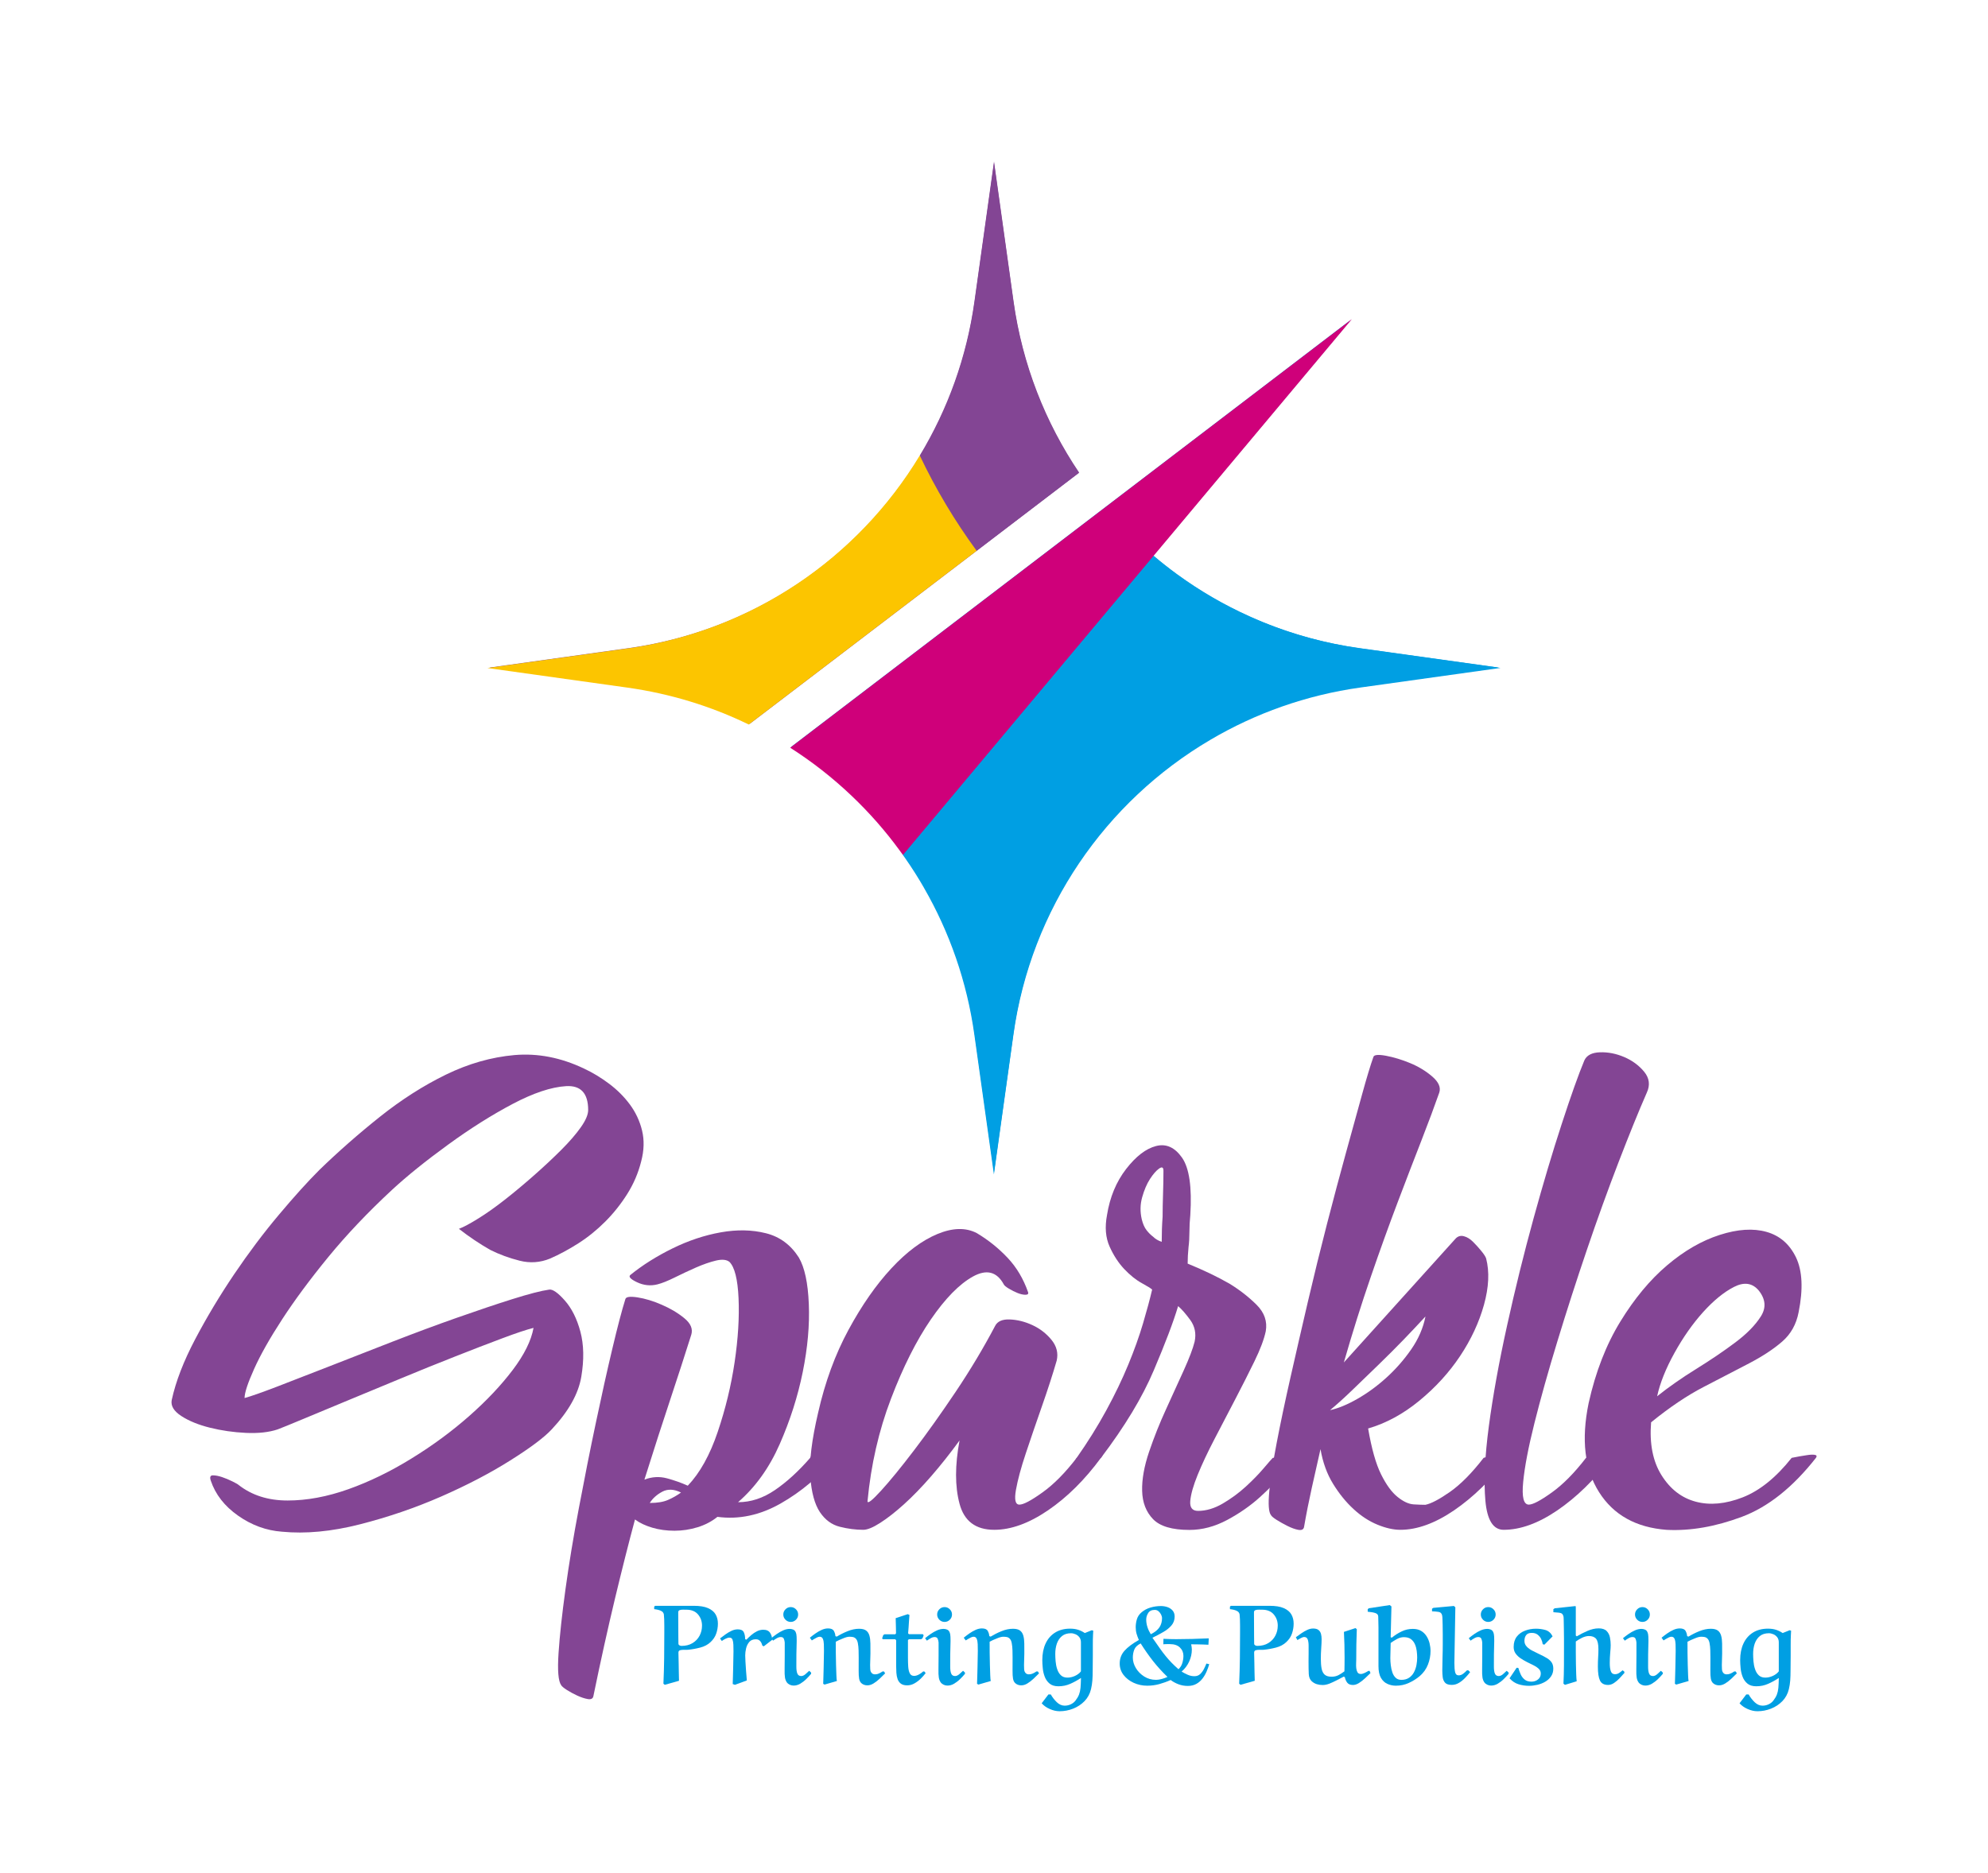 <?xml version="1.0" encoding="UTF-8"?> <!-- Generator: Adobe Illustrator 24.3.0, SVG Export Plug-In . SVG Version: 6.00 Build 0) --> <svg xmlns="http://www.w3.org/2000/svg" xmlns:xlink="http://www.w3.org/1999/xlink" version="1.1" id="Layer_1" x="0px" y="0px" viewBox="0 0 516.73 486.9" style="enable-background:new 0 0 516.73 486.9;" xml:space="preserve"> <style type="text/css"> .st0{fill:#834594;} .st1{fill:#009FE3;} .st2{fill:#894D99;} .st3{fill:#0483C4;} .st4{fill:#FCC500;} .st5{fill:#CF007A;} </style> <g> <path class="st0" d="M119.28,319.49c1.2-0.45,2.89-1.35,5.07-2.71c2.18-1.35,4.51-3.01,6.99-4.96c2.48-1.95,5-4.06,7.56-6.32 c2.55-2.25,4.88-4.43,6.99-6.54c2.1-2.1,3.8-4.06,5.07-5.86c1.28-1.8,1.92-3.31,1.92-4.51c0-4.36-1.92-6.43-5.75-6.2 c-3.83,0.23-8.46,1.77-13.87,4.62c-5.41,2.86-11.02,6.39-16.8,10.6c-5.79,4.21-10.64,8.12-14.55,11.73 c-6.31,5.86-11.84,11.69-16.58,17.48c-4.74,5.79-8.72,11.17-11.95,16.13c-3.23,4.96-5.68,9.29-7.33,12.97 c-1.66,3.69-2.48,6.2-2.48,7.56c1.65-0.45,4.43-1.43,8.35-2.93c3.91-1.5,8.46-3.27,13.65-5.3c5.19-2.03,10.67-4.17,16.46-6.43 c5.79-2.25,11.35-4.32,16.69-6.2c5.34-1.88,10.15-3.5,14.43-4.85c4.29-1.35,7.48-2.18,9.59-2.48c0.9-0.15,2.26,0.79,4.06,2.82 c1.8,2.03,3.16,4.74,4.06,8.12c0.9,3.38,0.98,7.29,0.23,11.73c-0.75,4.44-3.31,8.99-7.67,13.65c-1.96,2.11-5.56,4.81-10.83,8.12 c-5.26,3.31-11.24,6.43-17.93,9.36c-6.69,2.93-13.72,5.34-21.09,7.22c-7.37,1.88-14.14,2.52-20.3,1.92 c-4.06-0.3-7.86-1.69-11.39-4.17c-3.53-2.48-5.9-5.53-7.1-9.13c-0.3-0.9-0.11-1.35,0.56-1.35c0.68,0,1.47,0.15,2.37,0.45 c0.9,0.3,1.8,0.68,2.71,1.13c0.9,0.45,1.43,0.75,1.58,0.9c3.46,2.71,7.7,4.06,12.74,4.06c5.04,0,10.3-0.98,15.79-2.93 c5.49-1.95,10.97-4.62,16.46-8.01c5.49-3.38,10.49-7.07,15-11.05c4.51-3.98,8.27-7.97,11.28-11.95c3.01-3.98,4.81-7.63,5.41-10.94 c-1.8,0.45-4.51,1.35-8.12,2.71c-3.61,1.35-7.71,2.93-12.29,4.74c-4.59,1.8-9.32,3.72-14.21,5.75c-4.89,2.03-9.51,3.95-13.87,5.75 c-4.36,1.8-8.16,3.38-11.39,4.74c-3.24,1.35-5.45,2.26-6.65,2.71c-2.26,0.75-5,1.05-8.23,0.9c-3.23-0.15-6.35-0.6-9.36-1.35 c-3.01-0.75-5.49-1.77-7.44-3.04c-1.96-1.28-2.78-2.67-2.48-4.17c1.05-4.81,3.08-10.07,6.09-15.79 c3.01-5.71,6.39-11.35,10.15-16.92c3.76-5.56,7.63-10.71,11.62-15.45c3.98-4.74,7.48-8.61,10.49-11.62 c4.96-4.81,10.22-9.43,15.79-13.87c5.56-4.43,11.28-8.08,17.14-10.94c5.86-2.85,11.8-4.55,17.82-5.08 c6.01-0.52,12.03,0.64,18.04,3.5c2.26,1.05,4.43,2.37,6.54,3.95c2.1,1.58,3.91,3.38,5.41,5.41c1.5,2.03,2.56,4.29,3.16,6.77 c0.6,2.48,0.53,5.15-0.23,8.01c-0.75,3.01-1.96,5.83-3.61,8.46c-1.66,2.63-3.57,5.04-5.75,7.22c-2.18,2.18-4.51,4.06-6.99,5.64 s-4.93,2.9-7.33,3.95c-2.56,1.05-5.19,1.24-7.89,0.56s-5.26-1.61-7.67-2.82C124.69,323.4,121.98,321.59,119.28,319.49z"></path> <path class="st0" d="M186.48,394.37c-1.5,1.21-3.23,2.11-5.19,2.71c-1.96,0.6-3.95,0.9-5.98,0.9s-3.95-0.26-5.75-0.79 c-1.8-0.53-3.31-1.24-4.51-2.14c-1.66,6.16-3.38,13-5.19,20.52c-1.8,7.52-3.69,16.01-5.64,25.49c-0.15,0.6-0.64,0.83-1.47,0.68 c-0.83-0.15-1.73-0.45-2.71-0.9c-0.98-0.45-1.88-0.94-2.71-1.47c-0.82-0.53-1.31-0.94-1.47-1.24c-0.75-1.05-0.98-3.83-0.68-8.35 c0.3-4.51,0.9-10.04,1.8-16.58c0.9-6.54,2.06-13.61,3.5-21.2c1.43-7.59,2.89-14.96,4.4-22.1c1.5-7.14,2.93-13.57,4.29-19.28 c1.35-5.71,2.48-10,3.38-12.86c0.15-0.6,1.2-0.75,3.16-0.45c1.95,0.3,4.06,0.94,6.31,1.92c2.26,0.98,4.21,2.14,5.86,3.5 c1.65,1.35,2.26,2.78,1.8,4.29c-1.66,5.26-3.46,10.83-5.41,16.69c-1.96,5.86-4.21,12.86-6.77,20.98c1.95-0.75,3.91-0.86,5.86-0.34 c1.95,0.53,3.76,1.17,5.41,1.92c3.16-3.31,5.75-7.97,7.78-13.98c2.03-6.01,3.5-12.07,4.4-18.16c0.9-6.09,1.24-11.62,1.02-16.58 s-1.02-8.12-2.37-9.47c-0.75-0.6-1.92-0.71-3.5-0.34c-1.58,0.38-3.31,0.98-5.19,1.8c-1.88,0.83-3.72,1.69-5.53,2.59 s-3.31,1.5-4.51,1.8c-1.8,0.45-3.57,0.26-5.3-0.56c-1.73-0.82-2.29-1.47-1.69-1.92c3.16-2.55,6.8-4.85,10.94-6.88 c4.13-2.03,8.31-3.42,12.52-4.17c4.21-0.75,8.12-0.68,11.73,0.23c3.61,0.9,6.46,3.01,8.57,6.32c1.5,2.56,2.37,6.58,2.59,12.07 c0.23,5.49-0.3,11.39-1.58,17.71c-1.28,6.31-3.27,12.56-5.98,18.72c-2.71,6.17-6.32,11.2-10.83,15.11c3.31,0,6.5-1.05,9.59-3.16 c3.08-2.1,6.12-4.88,9.13-8.34c0.15-0.45,0.64-0.79,1.47-1.01c0.82-0.23,1.65-0.34,2.48-0.34c0.82,0,1.5,0.11,2.03,0.34 c0.52,0.23,0.64,0.56,0.34,1.01c-3.91,4.81-8.57,8.76-13.98,11.84C197.53,393.95,192.04,395.12,186.48,394.37z M168.89,390.76 c1.95,0,3.53-0.26,4.74-0.79c1.2-0.52,2.33-1.16,3.38-1.92c-1.8-0.9-3.42-0.98-4.85-0.23 C170.73,388.58,169.64,389.56,168.89,390.76z"></path> <path class="st0" d="M279.86,379.03c1.65-0.45,3.01-0.82,4.06-1.13c0.9-0.3,1.65-0.37,2.25-0.23c0.6,0.15,0.6,0.6,0,1.35 c-4.21,5.72-8.79,10.26-13.76,13.65c-4.96,3.38-9.62,5.07-13.98,5.07c-4.81,0-7.82-2.25-9.02-6.77c-1.21-4.51-1.21-10,0-16.46 c-2.41,3.31-4.85,6.39-7.33,9.25c-2.48,2.86-4.85,5.3-7.1,7.33s-4.32,3.65-6.2,4.85c-1.88,1.21-3.35,1.8-4.4,1.8 c-1.96,0-3.99-0.26-6.09-0.79c-2.11-0.53-3.83-1.8-5.19-3.83c-1.35-2.03-2.18-5.08-2.48-9.13c-0.3-4.06,0.37-9.62,2.03-16.69 c1.8-7.97,4.43-15.15,7.89-21.54c3.46-6.39,7.18-11.73,11.16-16.01c3.98-4.29,7.97-7.25,11.95-8.91c3.98-1.65,7.4-1.73,10.26-0.23 c3.01,1.8,5.67,3.95,8.01,6.43c2.33,2.48,4.09,5.45,5.3,8.91c0.15,0.45-0.08,0.68-0.68,0.68c-0.6,0-1.28-0.15-2.03-0.45 c-0.75-0.3-1.51-0.68-2.26-1.13c-0.75-0.45-1.21-0.82-1.35-1.13c-1.8-3.3-4.48-3.98-8.01-2.03c-3.53,1.96-7.18,5.68-10.94,11.16 c-3.76,5.49-7.22,12.37-10.37,20.64c-3.16,8.27-5.19,17.14-6.09,26.61c0,0.75,1.16-0.15,3.5-2.71c2.33-2.55,5.19-6.05,8.57-10.49 c3.38-4.43,6.99-9.51,10.83-15.22c3.83-5.71,7.25-11.43,10.26-17.14c0.6-1.2,1.88-1.77,3.83-1.69c1.95,0.08,3.91,0.56,5.87,1.47 c1.95,0.9,3.61,2.18,4.96,3.83c1.35,1.66,1.8,3.46,1.35,5.41c-1.05,3.61-2.33,7.56-3.83,11.84c-1.5,4.29-2.9,8.35-4.17,12.18 c-1.28,3.83-2.14,7.03-2.59,9.58c-0.45,2.56-0.15,3.83,0.9,3.83c1.05,0,3.04-1.05,5.98-3.16 C273.88,385.95,276.85,382.94,279.86,379.03z"></path> <path class="st0" d="M286.17,379.03c-1.5,0.45-2.78,0.75-3.83,0.9c-0.9,0.15-1.66,0.19-2.26,0.11c-0.6-0.07-0.68-0.41-0.23-1.01 c2.85-4.06,5.41-8.15,7.67-12.29c2.25-4.13,4.17-8.12,5.75-11.95c1.58-3.83,2.85-7.4,3.83-10.71c0.98-3.31,1.77-6.24,2.37-8.8 c-0.3-0.3-1.21-0.86-2.71-1.69c-1.5-0.82-3.01-2.03-4.51-3.61c-1.5-1.58-2.78-3.53-3.83-5.86c-1.05-2.33-1.28-5.07-0.68-8.23 c0.75-4.66,2.4-8.64,4.96-11.95c2.56-3.31,5.15-5.3,7.78-5.98c2.63-0.68,4.88,0.34,6.77,3.04c1.88,2.71,2.59,7.67,2.14,14.89 c-0.15,1.5-0.23,2.97-0.23,4.4c0,1.43-0.08,2.75-0.23,3.95c-0.15,1.5-0.23,2.93-0.23,4.29c4.06,1.66,7.67,3.38,10.83,5.19 c2.71,1.66,5.07,3.5,7.1,5.53c2.03,2.03,2.82,4.32,2.37,6.88c-0.45,2.11-1.43,4.7-2.93,7.78c-1.5,3.08-3.16,6.35-4.96,9.81 c-1.8,3.46-3.61,6.92-5.41,10.38c-1.8,3.46-3.27,6.58-4.4,9.36c-1.13,2.78-1.77,5.04-1.92,6.77c-0.15,1.73,0.53,2.59,2.03,2.59 c2.1,0,4.25-0.64,6.43-1.92c2.18-1.28,4.17-2.74,5.98-4.4c1.8-1.65,3.34-3.23,4.62-4.74c1.28-1.5,2.06-2.4,2.37-2.71 c1.5-0.3,2.78-0.53,3.83-0.68c0.9-0.15,1.65-0.19,2.25-0.11c0.6,0.08,0.68,0.34,0.23,0.79s-1.54,1.69-3.27,3.72 c-1.73,2.03-3.83,4.17-6.31,6.43c-2.48,2.25-5.34,4.25-8.57,5.98c-3.24,1.73-6.51,2.59-9.81,2.59c-4.51,0-7.67-0.94-9.47-2.82 c-1.8-1.88-2.75-4.32-2.82-7.33c-0.08-3.01,0.53-6.39,1.8-10.15c1.28-3.76,2.74-7.44,4.4-11.05c1.65-3.61,3.19-6.99,4.62-10.15 c1.43-3.16,2.37-5.64,2.82-7.44c0.45-2.1,0.07-3.98-1.13-5.64c-1.21-1.65-2.26-2.85-3.16-3.61c-1.21,4.06-3.31,9.62-6.32,16.69 C296.92,363.32,292.33,370.91,286.17,379.03z M296.77,317.01c0.3,1.21,0.71,2.14,1.24,2.82c0.53,0.68,1.09,1.24,1.69,1.69 c0.6,0.6,1.35,1.05,2.26,1.35c0-2.26,0.07-4.43,0.23-6.54c0-1.8,0.04-3.76,0.11-5.86c0.07-2.1,0.11-4.13,0.11-6.09 c0-0.9-0.38-1.09-1.13-0.56c-0.75,0.53-1.54,1.43-2.37,2.71c-0.83,1.28-1.5,2.86-2.03,4.74 C296.35,313.14,296.32,315.05,296.77,317.01z"></path> <path class="st0" d="M385.63,379.03c1.5-0.45,2.78-0.82,3.83-1.13c0.9-0.3,1.65-0.37,2.25-0.23c0.6,0.15,0.68,0.6,0.23,1.35 c-4.36,5.72-9.02,10.26-13.98,13.65c-4.96,3.38-9.62,5.07-13.98,5.07c-1.8,0-3.8-0.45-5.98-1.35c-2.18-0.9-4.25-2.25-6.2-4.06 c-1.96-1.8-3.72-3.98-5.3-6.54c-1.58-2.56-2.67-5.56-3.27-9.02c-0.75,3.31-1.5,6.65-2.26,10.04c-0.75,3.38-1.43,6.8-2.03,10.26 c-0.15,0.6-0.64,0.83-1.47,0.68c-0.83-0.15-1.77-0.49-2.82-1.01c-1.05-0.53-1.99-1.05-2.82-1.58c-0.83-0.53-1.32-0.94-1.47-1.24 c-0.6-0.75-0.75-2.78-0.45-6.09c0.3-3.31,0.94-7.52,1.92-12.63c0.98-5.11,2.18-10.83,3.61-17.14c1.43-6.31,2.93-12.86,4.51-19.62 c1.58-6.77,3.23-13.49,4.96-20.19c1.73-6.69,3.38-12.89,4.96-18.61c1.58-5.71,2.97-10.75,4.17-15.11c1.2-4.36,2.18-7.59,2.93-9.7 c0.15-0.6,1.24-0.71,3.27-0.34c2.03,0.38,4.13,1.02,6.31,1.92c2.18,0.9,4.09,2.07,5.75,3.5c1.65,1.43,2.25,2.82,1.8,4.17 c-1.21,3.46-2.75,7.59-4.62,12.4c-1.88,4.81-3.95,10.19-6.2,16.13c-2.25,5.94-4.59,12.41-6.99,19.4 c-2.41,6.99-4.74,14.4-6.99,22.22l29.09-32.25c0.6-0.6,1.31-0.79,2.14-0.56c0.83,0.22,1.61,0.71,2.37,1.47 c0.75,0.75,1.47,1.54,2.14,2.37c0.68,0.83,1.09,1.47,1.24,1.92c0.9,3.46,0.71,7.48-0.56,12.07c-1.28,4.59-3.35,9.02-6.2,13.31 c-2.86,4.29-6.39,8.16-10.6,11.62c-4.21,3.46-8.65,5.86-13.31,7.22c0.9,5.26,2.03,9.25,3.38,11.95c1.35,2.71,2.78,4.66,4.29,5.86 c1.5,1.21,2.89,1.84,4.17,1.92c1.28,0.08,2.29,0.11,3.04,0.11c1.5-0.3,3.64-1.43,6.43-3.38 C379.73,385.87,382.62,382.94,385.63,379.03z M370.52,342.27c-1.66,1.8-3.54,3.8-5.64,5.98c-2.11,2.18-4.29,4.36-6.54,6.54 c-2.25,2.18-4.48,4.32-6.65,6.43c-2.18,2.11-4.17,3.91-5.98,5.41c2.1-0.45,4.47-1.43,7.1-2.93c2.63-1.5,5.15-3.34,7.56-5.53 c2.4-2.18,4.55-4.62,6.43-7.33C368.68,348.13,369.92,345.28,370.52,342.27z"></path> <path class="st0" d="M412.25,379.03c1.65-0.45,3.01-0.82,4.06-1.13c0.9-0.3,1.65-0.37,2.25-0.23c0.6,0.15,0.68,0.6,0.23,1.35 c-4.36,5.72-9.02,10.26-13.98,13.65c-4.96,3.38-9.62,5.07-13.98,5.07c-2.71,0-4.29-2.52-4.74-7.56c-0.45-5.04-0.15-11.5,0.9-19.4 c1.05-7.89,2.63-16.61,4.74-26.16c2.1-9.55,4.4-18.83,6.88-27.85c2.48-9.02,4.92-17.21,7.33-24.58c2.4-7.37,4.36-12.86,5.86-16.46 c0.6-1.35,1.95-2.07,4.06-2.14c2.1-0.07,4.21,0.34,6.32,1.24c2.1,0.9,3.83,2.18,5.19,3.83c1.35,1.66,1.58,3.46,0.68,5.41 c-2.11,4.81-4.55,10.83-7.33,18.04c-2.78,7.22-5.53,14.81-8.23,22.78c-2.71,7.97-5.27,15.9-7.67,23.79 c-2.41,7.89-4.4,15-5.98,21.31s-2.56,11.43-2.93,15.34c-0.38,3.91,0.11,5.86,1.47,5.86c1.05,0,3.04-1.05,5.98-3.16 C406.27,385.95,409.24,382.94,412.25,379.03z"></path> <path class="st0" d="M465.7,379.03c1.5-0.3,2.78-0.53,3.83-0.68c0.9-0.15,1.61-0.19,2.14-0.11c0.53,0.08,0.64,0.34,0.34,0.79 c-6.02,7.67-12.44,12.78-19.28,15.34c-6.84,2.56-13.35,3.69-19.51,3.38c-7.97-0.6-13.84-3.87-17.59-9.81 c-3.76-5.94-4.66-13.65-2.71-23.12c1.8-8.12,4.55-15.19,8.23-21.2c3.68-6.01,7.74-10.9,12.18-14.66c4.43-3.76,8.98-6.39,13.65-7.89 c4.66-1.5,8.72-1.77,12.18-0.79c3.46,0.98,6.01,3.2,7.67,6.65c1.65,3.46,1.88,8.2,0.68,14.21c-0.6,3.16-2.03,5.72-4.29,7.67 c-2.26,1.96-5.11,3.83-8.57,5.64c-3.46,1.8-7.37,3.83-11.73,6.09c-4.36,2.25-8.95,5.34-13.76,9.25 c-0.45,5.56,0.45,10.15,2.71,13.76c2.26,3.61,5.22,5.9,8.91,6.88c3.68,0.98,7.74,0.6,12.18-1.13 C457.39,387.57,461.64,384.14,465.7,379.03z M457.12,335.5c-1.66-1.95-3.8-2.25-6.43-0.9c-2.63,1.35-5.3,3.54-8.01,6.54 c-2.71,3.01-5.19,6.54-7.44,10.6c-2.25,4.06-3.76,7.82-4.51,11.28c3.01-2.4,6.39-4.77,10.15-7.1c3.76-2.33,7.14-4.62,10.15-6.88 c3.01-2.25,5.22-4.51,6.65-6.77C459.12,340.01,458.93,337.76,457.12,335.5z"></path> <g> <path class="st1" d="M176.49,436.99l-3.7,1.05l-0.35-0.29c0.1-2.22,0.16-4.43,0.19-6.63c0.03-2.21,0.04-4.42,0.04-6.63 c0-0.54,0-1.13,0-1.75s-0.01-1.21-0.03-1.76c-0.02-0.55-0.05-0.98-0.09-1.27c-0.08-0.35-0.26-0.61-0.54-0.79 c-0.28-0.17-0.6-0.3-0.95-0.38c-0.35-0.08-0.69-0.14-1.02-0.17v-0.64l0.23-0.23h10.06c1.55,0,2.79,0.2,3.7,0.6 c0.91,0.4,1.57,0.94,1.97,1.63c0.4,0.69,0.6,1.49,0.6,2.41c0,0.89-0.15,1.76-0.44,2.59c-0.29,0.84-0.79,1.57-1.49,2.22 c-0.7,0.66-1.59,1.13-2.67,1.41c-1.08,0.28-2.14,0.47-3.19,0.57c-0.27,0.02-0.6,0.03-0.99,0.01c-0.39-0.01-0.73,0.03-1.03,0.1 c-0.3,0.08-0.45,0.28-0.45,0.61c0.02,1.05,0.04,1.97,0.06,2.75c0.02,0.79,0.03,1.59,0.04,2.42 C176.46,435.64,176.47,436.36,176.49,436.99z M176.34,427.34c0,0.17,0.08,0.32,0.25,0.42c0.17,0.11,0.34,0.16,0.54,0.16 c1.13,0,2.09-0.24,2.89-0.73c0.8-0.49,1.4-1.13,1.82-1.92c0.42-0.8,0.63-1.67,0.63-2.62c0-1.13-0.35-2.1-1.05-2.92 s-1.71-1.22-3.03-1.22c-0.23,0-0.52,0-0.85-0.01s-0.62,0.03-0.87,0.12s-0.38,0.28-0.38,0.57c0,0.78,0,1.48,0.01,2.1 c0.01,0.62,0.01,1.3,0.01,2.03c0,0.73,0,1.45,0.01,2.16C176.34,426.17,176.34,426.79,176.34,427.34z"></path> <path class="st1" d="M194.12,436.9l-3.09,1.14l-0.58-0.2c0.02-0.58,0.04-1.25,0.06-2c0.02-0.75,0.04-1.5,0.06-2.26 c0.02-0.76,0.03-1.46,0.04-2.11c0.01-0.65,0.02-1.37,0.04-2.17c0-0.58-0.01-1.15-0.03-1.69c-0.02-0.54-0.1-0.99-0.23-1.33 c-0.14-0.34-0.4-0.51-0.79-0.51c-0.27,0-0.6,0.09-0.99,0.28c-0.39,0.19-0.72,0.38-0.99,0.6l-0.47-0.67 c0.45-0.35,0.92-0.7,1.43-1.06c0.51-0.36,1.02-0.67,1.56-0.92c0.53-0.25,1.07-0.38,1.62-0.38c0.8,0,1.32,0.24,1.56,0.73 c0.24,0.49,0.36,1.09,0.36,1.81l0.32,0.15c0.39-0.41,0.82-0.81,1.28-1.21c0.47-0.4,0.96-0.73,1.49-0.99 c0.52-0.26,1.07-0.39,1.63-0.39c0.84,0,1.43,0.27,1.78,0.82c0.35,0.54,0.52,1.15,0.52,1.81l-2.19,1.69l-0.38-0.23 c-0.08-0.41-0.25-0.78-0.52-1.11c-0.27-0.33-0.65-0.5-1.14-0.5c-0.76,0-1.34,0.24-1.73,0.71c-0.4,0.48-0.67,1.04-0.82,1.69 c-0.15,0.65-0.22,1.25-0.22,1.79c0,0.31,0.02,0.85,0.06,1.6s0.09,1.58,0.16,2.48C194,435.34,194.07,436.16,194.12,436.9z"></path> <path class="st1" d="M210.33,434.39l0.5,0.47v0.32c-0.37,0.45-0.8,0.91-1.28,1.38c-0.49,0.48-1.01,0.87-1.56,1.2 c-0.55,0.32-1.12,0.48-1.71,0.48c-0.35,0-0.68-0.07-0.99-0.22c-0.31-0.15-0.56-0.34-0.76-0.6c-0.25-0.35-0.42-0.78-0.5-1.28 c-0.08-0.5-0.11-1.21-0.09-2.11c0.02-0.9,0.03-2.09,0.03-3.57v-3.41c-0.02-0.31-0.09-0.63-0.22-0.95 c-0.13-0.32-0.39-0.48-0.8-0.48c-0.31,0-0.64,0.09-0.98,0.28c-0.34,0.19-0.69,0.4-1.04,0.66l-0.47-0.64 c0.45-0.37,0.94-0.74,1.47-1.11c0.53-0.37,1.08-0.68,1.65-0.93c0.56-0.25,1.13-0.38,1.69-0.38c0.29,0,0.57,0.05,0.85,0.16 s0.48,0.28,0.61,0.51c0.12,0.19,0.2,0.44,0.26,0.73c0.06,0.29,0.09,0.87,0.09,1.72c0,0.58-0.01,1.17-0.04,1.76 c-0.03,0.59-0.04,1.18-0.04,1.76c0,1.19,0,2.2-0.01,3.03c-0.01,0.84,0.07,1.48,0.25,1.92c0.17,0.45,0.51,0.67,1.02,0.67 c0.35,0,0.71-0.16,1.08-0.47C209.71,434.98,210.04,434.68,210.33,434.39z M203.6,419.76c0-0.52,0.19-0.98,0.57-1.36 s0.83-0.57,1.36-0.57c0.52,0,0.98,0.19,1.36,0.57s0.57,0.83,0.57,1.36s-0.19,0.98-0.57,1.36s-0.83,0.57-1.36,0.57 c-0.52,0-0.98-0.19-1.36-0.57S203.6,420.28,203.6,419.76z"></path> <path class="st1" d="M217.24,426.84c0,0.86,0,1.82,0.01,2.89c0.01,1.07,0.03,2.12,0.06,3.15c0.03,1.03,0.06,1.92,0.09,2.68 c0.03,0.76,0.07,1.25,0.13,1.49l-3.21,0.93l-0.35-0.2c0.02-0.56,0.04-1.22,0.06-1.97s0.04-1.5,0.06-2.26 c0.02-0.76,0.03-1.46,0.04-2.11c0.01-0.65,0.02-1.38,0.04-2.2c0-0.62-0.01-1.21-0.03-1.78c-0.02-0.56-0.11-1.02-0.26-1.38 c-0.16-0.36-0.43-0.54-0.82-0.54c-0.19,0-0.43,0.06-0.7,0.19c-0.27,0.13-0.53,0.27-0.77,0.42c-0.24,0.16-0.43,0.27-0.57,0.35 l-0.52-0.7c0.45-0.37,0.93-0.74,1.46-1.11c0.52-0.37,1.06-0.68,1.62-0.93c0.55-0.25,1.1-0.38,1.65-0.38c0.76,0,1.26,0.21,1.5,0.63 s0.38,0.88,0.42,1.38l0.35,0.12c0.85-0.52,1.79-1,2.81-1.41c1.02-0.42,2.02-0.63,2.99-0.63c0.82,0,1.43,0.16,1.84,0.47 c0.41,0.31,0.69,0.75,0.85,1.33c0.16,0.57,0.24,1.25,0.25,2.04c0.01,0.79,0.01,1.66,0.01,2.61c0,0.45-0.01,0.94-0.04,1.49 s-0.04,1.05-0.04,1.52c0,0.84,0.04,1.37,0.13,1.59c0.09,0.22,0.2,0.39,0.34,0.51c0.19,0.19,0.47,0.29,0.82,0.29 c0.37,0,0.71-0.08,1.03-0.23c0.32-0.16,0.63-0.33,0.92-0.53h0.35l0.32,0.5c-0.43,0.43-0.9,0.88-1.41,1.37 c-0.52,0.49-1.04,0.9-1.59,1.24c-0.54,0.34-1.09,0.51-1.63,0.51c-0.62,0-1.15-0.19-1.57-0.58c-0.29-0.27-0.48-0.66-0.57-1.17 c-0.09-0.51-0.13-1.2-0.12-2.08c0.01-0.88,0.01-2.04,0.01-3.45c0-0.56-0.01-1.18-0.03-1.85c-0.02-0.67-0.08-1.29-0.19-1.85 c-0.11-0.56-0.3-0.96-0.57-1.2c-0.21-0.21-0.47-0.34-0.76-0.39s-0.58-0.07-0.87-0.07c-0.43,0-0.99,0.15-1.68,0.45 C218.4,426.25,217.78,426.55,217.24,426.84z"></path> <path class="st1" d="M235.95,419.67l0.44,0.2c-0.06,0.66-0.1,1.24-0.13,1.73c-0.03,0.5-0.06,1.02-0.1,1.56 c-0.04,0.54-0.08,1.04-0.12,1.49l0.2,0.23h3.64l0.2,0.29l-0.29,0.76l-0.35,0.26h-3.21l-0.23,0.23v4.63c0,0.82,0.02,1.58,0.07,2.29 c0.05,0.71,0.18,1.28,0.41,1.72c0.22,0.44,0.6,0.66,1.12,0.66c0.39,0,0.8-0.12,1.24-0.36c0.44-0.24,0.81-0.51,1.12-0.8h0.29 l0.35,0.44c-0.37,0.49-0.8,0.97-1.3,1.46c-0.5,0.49-1.04,0.89-1.63,1.22s-1.22,0.5-1.88,0.5c-0.7,0-1.24-0.15-1.63-0.44 c-0.39-0.29-0.67-0.69-0.85-1.18c-0.17-0.5-0.28-1.04-0.32-1.65c-0.04-0.6-0.06-1.2-0.06-1.81v-6.65l-0.26-0.26h-3.21l-0.17-0.23 l0.29-0.85l0.32-0.2h2.8l0.2-0.26c0-0.51-0.01-1.06-0.03-1.68c-0.02-0.61-0.04-1.36-0.06-2.26L235.95,419.67z"></path> <path class="st1" d="M250.32,434.39l0.5,0.47v0.32c-0.37,0.45-0.8,0.91-1.28,1.38c-0.49,0.48-1.01,0.87-1.56,1.2 c-0.55,0.32-1.12,0.48-1.71,0.48c-0.35,0-0.68-0.07-0.99-0.22c-0.31-0.15-0.56-0.34-0.76-0.6c-0.25-0.35-0.42-0.78-0.5-1.28 c-0.08-0.5-0.11-1.21-0.09-2.11c0.02-0.9,0.03-2.09,0.03-3.57v-3.41c-0.02-0.31-0.09-0.63-0.22-0.95 c-0.13-0.32-0.39-0.48-0.8-0.48c-0.31,0-0.64,0.09-0.98,0.28c-0.34,0.19-0.69,0.4-1.04,0.66l-0.47-0.64 c0.45-0.37,0.94-0.74,1.47-1.11c0.53-0.37,1.08-0.68,1.65-0.93c0.56-0.25,1.13-0.38,1.69-0.38c0.29,0,0.57,0.05,0.85,0.16 s0.48,0.28,0.61,0.51c0.12,0.19,0.2,0.44,0.26,0.73c0.06,0.29,0.09,0.87,0.09,1.72c0,0.58-0.01,1.17-0.04,1.76 c-0.03,0.59-0.04,1.18-0.04,1.76c0,1.19,0,2.2-0.01,3.03c-0.01,0.84,0.07,1.48,0.25,1.92c0.17,0.45,0.51,0.67,1.02,0.67 c0.35,0,0.71-0.16,1.08-0.47C249.7,434.98,250.03,434.68,250.32,434.39z M243.59,419.76c0-0.52,0.19-0.98,0.57-1.36 s0.83-0.57,1.36-0.57c0.52,0,0.98,0.19,1.36,0.57s0.57,0.83,0.57,1.36s-0.19,0.98-0.57,1.36s-0.83,0.57-1.36,0.57 c-0.52,0-0.98-0.19-1.36-0.57S243.59,420.28,243.59,419.76z"></path> <path class="st1" d="M257.23,426.84c0,0.86,0,1.82,0.01,2.89c0.01,1.07,0.03,2.12,0.06,3.15s0.06,1.92,0.09,2.68 s0.07,1.25,0.13,1.49l-3.21,0.93l-0.35-0.2c0.02-0.56,0.04-1.22,0.06-1.97s0.04-1.5,0.06-2.26s0.03-1.46,0.04-2.11 c0.01-0.65,0.03-1.38,0.04-2.2c0-0.62-0.01-1.21-0.03-1.78s-0.11-1.02-0.26-1.38c-0.15-0.36-0.43-0.54-0.81-0.54 c-0.2,0-0.43,0.06-0.7,0.19c-0.27,0.13-0.53,0.27-0.77,0.42c-0.24,0.16-0.43,0.27-0.57,0.35l-0.52-0.7 c0.45-0.37,0.93-0.74,1.46-1.11c0.53-0.37,1.06-0.68,1.62-0.93c0.55-0.25,1.1-0.38,1.65-0.38c0.76,0,1.26,0.21,1.5,0.63 c0.24,0.42,0.38,0.88,0.42,1.38l0.35,0.12c0.86-0.52,1.79-1,2.81-1.41c1.02-0.42,2.02-0.63,2.99-0.63c0.82,0,1.43,0.16,1.84,0.47 c0.41,0.31,0.69,0.75,0.85,1.33c0.16,0.57,0.24,1.25,0.25,2.04s0.01,1.66,0.01,2.61c0,0.45-0.01,0.94-0.04,1.49 s-0.04,1.05-0.04,1.52c0,0.84,0.04,1.37,0.13,1.59c0.09,0.22,0.2,0.39,0.33,0.51c0.2,0.19,0.47,0.29,0.82,0.29 c0.37,0,0.71-0.08,1.04-0.23c0.32-0.16,0.63-0.33,0.92-0.53h0.35l0.32,0.5c-0.43,0.43-0.9,0.88-1.41,1.37 c-0.52,0.49-1.04,0.9-1.59,1.24c-0.54,0.34-1.09,0.51-1.63,0.51c-0.62,0-1.15-0.19-1.57-0.58c-0.29-0.27-0.48-0.66-0.57-1.17 c-0.09-0.51-0.13-1.2-0.12-2.08c0.01-0.88,0.01-2.04,0.01-3.45c0-0.56-0.01-1.18-0.03-1.85c-0.02-0.67-0.08-1.29-0.19-1.85 c-0.11-0.56-0.29-0.96-0.57-1.2c-0.21-0.21-0.46-0.34-0.76-0.39c-0.29-0.05-0.58-0.07-0.87-0.07c-0.43,0-0.99,0.15-1.68,0.45 C258.39,426.25,257.77,426.55,257.23,426.84z"></path> <path class="st1" d="M284.02,434.16c0,1.11-0.03,2.04-0.09,2.78s-0.17,1.49-0.35,2.23c-0.29,1.22-0.86,2.26-1.69,3.12 c-0.84,0.85-1.82,1.51-2.96,1.95c-1.14,0.45-2.31,0.67-3.51,0.67c-0.84,0-1.69-0.19-2.56-0.58c-0.88-0.39-1.57-0.88-2.1-1.49 l1.75-2.3h0.61c0.45,0.78,0.98,1.46,1.59,2.04s1.29,0.88,2.03,0.88c0.56,0,1.1-0.12,1.6-0.36c0.5-0.24,0.9-0.56,1.2-0.95 c0.43-0.56,0.74-1.09,0.93-1.59s0.32-1.07,0.38-1.73c0.06-0.66,0.1-1.52,0.12-2.57c-0.91,0.6-1.85,1.11-2.8,1.53 c-0.95,0.42-1.97,0.63-3.06,0.63c-0.97,0-1.74-0.23-2.3-0.7c-0.56-0.47-0.98-1.05-1.25-1.76c-0.27-0.71-0.45-1.45-0.52-2.23 c-0.08-0.78-0.12-1.48-0.12-2.1c0-1.67,0.29-3.12,0.86-4.34s1.4-2.17,2.48-2.84c1.08-0.67,2.37-1.01,3.86-1.01 c0.78,0,1.47,0.09,2.07,0.28c0.6,0.18,1.19,0.47,1.78,0.86l1.81-0.73l0.38,0.12c-0.02,0.43-0.04,0.81-0.06,1.15 c-0.02,0.34-0.03,0.72-0.04,1.15c-0.01,0.43-0.01,0.97-0.01,1.62s0,1.48,0,2.49S284.02,432.64,284.02,434.16z M280.96,434.54 v-7.55c0-0.54-0.14-0.99-0.42-1.34c-0.28-0.35-0.62-0.61-1.02-0.77c-0.4-0.16-0.77-0.25-1.12-0.25c-0.97,0-1.76,0.24-2.36,0.73 c-0.6,0.49-1.04,1.14-1.33,1.95c-0.28,0.82-0.42,1.72-0.42,2.71c0,0.58,0.03,1.22,0.09,1.92c0.06,0.7,0.19,1.38,0.41,2.03 c0.21,0.65,0.53,1.18,0.96,1.59c0.43,0.41,1,0.61,1.72,0.61c0.64,0,1.29-0.15,1.95-0.45 C280.07,435.42,280.59,435.02,280.96,434.54z"></path> <path class="st1" d="M302.38,427.51l0.03-1.43c1.11,0.06,2.22,0.09,3.32,0.09c1.42,0,2.83-0.02,4.23-0.06s2.81-0.09,4.23-0.15 l-0.09,1.66c-0.33-0.02-0.79-0.04-1.37-0.06c-0.58-0.02-1.17-0.03-1.75-0.04s-1.04-0.01-1.37-0.01c0.04,0.19,0.08,0.41,0.12,0.66 c0.04,0.24,0.06,0.47,0.06,0.69c0,1.07-0.23,2.11-0.69,3.12c-0.46,1.01-1.11,1.88-1.97,2.62c0.47,0.29,0.99,0.56,1.57,0.82 s1.17,0.38,1.75,0.38c0.6,0,1.1-0.18,1.49-0.54c0.39-0.36,0.71-0.8,0.98-1.31c0.26-0.51,0.48-1,0.66-1.44l0.73,0.17 c-0.17,0.6-0.4,1.23-0.68,1.89c-0.28,0.66-0.64,1.28-1.08,1.85c-0.44,0.57-0.97,1.04-1.59,1.38c-0.62,0.35-1.36,0.53-2.22,0.53 c-0.84,0-1.63-0.14-2.39-0.42s-1.45-0.66-2.07-1.12c-0.95,0.43-1.93,0.78-2.94,1.06c-1.01,0.28-2.06,0.42-3.15,0.42 c-1.24,0-2.41-0.25-3.5-0.74c-1.09-0.5-1.97-1.18-2.64-2.04c-0.67-0.86-1.01-1.86-1.01-2.99c0-1.28,0.42-2.39,1.25-3.32 c0.83-0.93,2.08-1.87,3.73-2.8c-0.25-0.56-0.45-1.11-0.6-1.63c-0.15-0.52-0.22-1.09-0.22-1.69c0-0.7,0.1-1.39,0.31-2.08 s0.61-1.29,1.21-1.79c0.66-0.56,1.43-0.98,2.32-1.24c0.88-0.26,1.79-0.39,2.72-0.39c0.6,0,1.18,0.1,1.72,0.29s0.99,0.5,1.33,0.9 c0.34,0.41,0.51,0.92,0.51,1.54c0,0.91-0.29,1.7-0.86,2.35c-0.57,0.65-1.3,1.23-2.19,1.73c-0.88,0.51-1.79,0.98-2.73,1.43 c0.72,1.03,1.35,1.93,1.89,2.7s1.06,1.46,1.56,2.07s1.01,1.19,1.54,1.73c0.53,0.54,1.13,1.11,1.79,1.69 c0.49-0.47,0.82-1.01,1-1.63s0.28-1.23,0.28-1.84c0-0.85-0.3-1.58-0.9-2.17c-0.6-0.59-1.47-0.89-2.59-0.89c-0.29,0-0.58,0-0.87,0 C302.96,427.45,302.67,427.47,302.38,427.51z M303.46,435.99c-1.38-1.32-2.63-2.7-3.75-4.12c-1.12-1.43-2.19-2.96-3.22-4.59 c-0.86,0.43-1.41,0.96-1.66,1.6c-0.25,0.64-0.38,1.33-0.38,2.07c0,0.95,0.27,1.87,0.8,2.75c0.53,0.88,1.26,1.61,2.17,2.19 c0.91,0.57,1.94,0.86,3.09,0.86c0.43,0,0.92-0.08,1.47-0.23S303.03,436.19,303.46,435.99z M299.12,424.89 c1.05-0.52,1.8-1.13,2.25-1.81c0.45-0.68,0.67-1.47,0.67-2.36c0-0.31-0.08-0.63-0.25-0.96c-0.17-0.33-0.38-0.61-0.66-0.85 c-0.27-0.23-0.59-0.35-0.96-0.35c-0.82,0-1.39,0.27-1.73,0.82c-0.34,0.54-0.51,1.11-0.51,1.69c0,0.66,0.11,1.32,0.32,1.97 C298.46,423.69,298.75,424.3,299.12,424.89z"></path> <path class="st1" d="M326.14,436.99l-3.7,1.05l-0.35-0.29c0.1-2.22,0.16-4.43,0.19-6.63c0.03-2.21,0.04-4.42,0.04-6.63 c0-0.54,0-1.13,0-1.75s-0.01-1.21-0.03-1.76c-0.02-0.55-0.05-0.98-0.09-1.27c-0.08-0.35-0.26-0.61-0.54-0.79 c-0.28-0.17-0.6-0.3-0.95-0.38c-0.35-0.08-0.69-0.14-1.02-0.17v-0.64l0.23-0.23h10.06c1.55,0,2.79,0.2,3.7,0.6 c0.91,0.4,1.57,0.94,1.97,1.63c0.4,0.69,0.6,1.49,0.6,2.41c0,0.89-0.15,1.76-0.44,2.59c-0.29,0.84-0.79,1.57-1.49,2.22 c-0.7,0.66-1.59,1.13-2.67,1.41c-1.08,0.28-2.14,0.47-3.19,0.57c-0.27,0.02-0.6,0.03-0.99,0.01c-0.39-0.01-0.73,0.03-1.04,0.1 c-0.3,0.08-0.45,0.28-0.45,0.61c0.02,1.05,0.04,1.97,0.06,2.75s0.03,1.59,0.04,2.42S326.12,436.36,326.14,436.99z M325.99,427.34 c0,0.17,0.08,0.32,0.25,0.42c0.17,0.11,0.34,0.16,0.54,0.16c1.13,0,2.09-0.24,2.89-0.73c0.8-0.49,1.4-1.13,1.82-1.92 c0.42-0.8,0.63-1.67,0.63-2.62c0-1.13-0.35-2.1-1.05-2.92s-1.71-1.22-3.03-1.22c-0.23,0-0.52,0-0.85-0.01s-0.62,0.03-0.87,0.12 c-0.25,0.09-0.38,0.28-0.38,0.57c0,0.78,0,1.48,0.01,2.1c0.01,0.62,0.01,1.3,0.01,2.03c0,0.73,0,1.45,0.01,2.16 C325.99,426.17,325.99,426.79,325.99,427.34z"></path> <path class="st1" d="M349.49,430.98c0-1.15-0.01-2.28-0.04-3.41c-0.03-1.13-0.07-2.22-0.13-3.29l3-0.99l0.35,0.29 c-0.06,1.32-0.1,2.64-0.12,3.96s-0.03,2.65-0.03,3.99c0,0.19-0.01,0.5-0.03,0.9c-0.02,0.41-0.01,0.83,0.03,1.25 s0.15,0.79,0.32,1.09c0.17,0.3,0.47,0.45,0.87,0.45c0.29,0,0.62-0.09,0.98-0.26s0.69-0.36,1.01-0.55h0.29l0.23,0.58 c-0.41,0.41-0.87,0.86-1.4,1.34c-0.52,0.49-1.05,0.9-1.59,1.24c-0.54,0.34-1.05,0.51-1.56,0.51c-0.68,0-1.18-0.2-1.49-0.6 c-0.31-0.4-0.52-0.87-0.61-1.41l-0.29-0.17c-0.56,0.29-1.17,0.61-1.82,0.95c-0.65,0.34-1.29,0.63-1.91,0.88 c-0.62,0.24-1.21,0.36-1.75,0.36c-0.54,0-1.05-0.07-1.53-0.22c-0.48-0.15-0.91-0.39-1.3-0.74c-0.49-0.45-0.75-1.08-0.79-1.91 s-0.06-1.93-0.06-3.31c0-0.33,0-0.66,0.01-0.98c0.01-0.32,0.01-0.63,0.01-0.92c0-0.76,0-1.47,0-2.14c0-0.67-0.08-1.21-0.23-1.63 c-0.16-0.42-0.46-0.63-0.9-0.63c-0.25,0-0.54,0.09-0.88,0.28c-0.33,0.19-0.63,0.35-0.9,0.51l-0.41-0.73 c0.45-0.33,0.92-0.67,1.43-1.02c0.51-0.35,1.02-0.65,1.54-0.89c0.53-0.24,1.03-0.36,1.52-0.36c0.62,0,1.09,0.13,1.41,0.39 c0.32,0.26,0.53,0.6,0.64,1.02c0.11,0.42,0.16,0.87,0.16,1.36c0,0.6-0.03,1.38-0.1,2.33c-0.07,0.95-0.1,1.88-0.1,2.77 c0,0.97,0.06,1.81,0.19,2.51c0.13,0.7,0.39,1.23,0.79,1.6s1.01,0.55,1.82,0.55c0.68,0,1.28-0.14,1.81-0.42 c0.52-0.28,1.03-0.61,1.52-0.98c0.02-0.56,0.03-1.15,0.03-1.75C349.49,432.19,349.49,431.58,349.49,430.98z"></path> <path class="st1" d="M361.23,417.31l0.44,0.35l-0.2,8.02l0.32,0.09c0.76-0.62,1.59-1.16,2.51-1.6c0.91-0.45,1.88-0.67,2.92-0.67 c0.86,0,1.57,0.17,2.16,0.52s1.05,0.81,1.41,1.37c0.36,0.56,0.62,1.18,0.79,1.85c0.16,0.67,0.25,1.34,0.25,2 c0,1.21-0.22,2.39-0.67,3.54c-0.45,1.16-1.16,2.15-2.13,2.99c-0.86,0.72-1.81,1.32-2.86,1.79c-1.05,0.48-2.17,0.71-3.35,0.71 c-0.78,0-1.51-0.16-2.2-0.47c-0.69-0.31-1.25-0.83-1.68-1.57c-0.43-0.74-0.64-1.76-0.64-3.06v-10.08c0-0.56-0.01-1.06-0.03-1.49 c-0.02-0.43-0.03-0.85-0.03-1.28c0-0.45-0.24-0.75-0.71-0.92c-0.48-0.17-1.15-0.29-2.03-0.36v-0.64l0.26-0.26L361.23,417.31z M361.47,427.16l-0.09,3.91c0,0.6,0.04,1.23,0.12,1.89c0.08,0.66,0.21,1.28,0.41,1.85c0.19,0.57,0.48,1.04,0.86,1.4 s0.87,0.54,1.47,0.54c0.8,0,1.46-0.18,2-0.54s0.96-0.83,1.27-1.41c0.31-0.58,0.53-1.21,0.66-1.89s0.19-1.34,0.19-1.98 c0-0.52-0.04-1.09-0.12-1.71c-0.08-0.61-0.23-1.19-0.47-1.73s-0.58-0.99-1.03-1.33c-0.46-0.34-1.07-0.51-1.85-0.51 c-0.62,0-1.22,0.17-1.81,0.5S361.95,426.81,361.47,427.16z"></path> <path class="st1" d="M377.9,417.54l0.38,0.35l-0.23,13.23c0,0.19,0,0.4-0.01,0.61c-0.01,0.21-0.01,0.43-0.01,0.64 c0,1.03,0.06,1.82,0.19,2.38c0.13,0.55,0.43,0.83,0.92,0.83c0.41,0,0.8-0.14,1.17-0.42c0.37-0.28,0.7-0.58,0.99-0.89h0.35 l0.47,0.47c-0.37,0.49-0.8,0.99-1.3,1.5c-0.5,0.52-1.03,0.95-1.62,1.3c-0.58,0.35-1.2,0.52-1.84,0.52c-0.83,0-1.42-0.19-1.76-0.58 s-0.54-0.87-0.61-1.46c-0.07-0.58-0.1-1.18-0.1-1.78c0-1.11,0.02-2.23,0.06-3.35s0.06-2.28,0.06-3.47c0-0.82,0-1.64,0-2.48 c0-0.83-0.01-1.65-0.03-2.45c-0.02-0.43-0.03-0.89-0.04-1.4c-0.01-0.5-0.04-0.88-0.1-1.14c-0.12-0.5-0.43-0.8-0.93-0.87 c-0.5-0.08-1.07-0.13-1.69-0.15v-0.67l0.35-0.23L377.9,417.54z"></path> <path class="st1" d="M391.63,434.39l0.5,0.47v0.32c-0.37,0.45-0.8,0.91-1.28,1.38c-0.49,0.48-1.01,0.87-1.56,1.2 c-0.55,0.32-1.12,0.48-1.71,0.48c-0.35,0-0.68-0.07-0.99-0.22s-0.56-0.34-0.76-0.6c-0.25-0.35-0.42-0.78-0.5-1.28 c-0.08-0.5-0.11-1.21-0.09-2.11s0.03-2.09,0.03-3.57v-3.41c-0.02-0.31-0.09-0.63-0.22-0.95c-0.13-0.32-0.39-0.48-0.8-0.48 c-0.31,0-0.64,0.09-0.98,0.28c-0.34,0.19-0.68,0.4-1.03,0.66l-0.47-0.64c0.45-0.37,0.94-0.74,1.47-1.11s1.08-0.68,1.65-0.93 c0.56-0.25,1.13-0.38,1.69-0.38c0.29,0,0.57,0.05,0.85,0.16c0.27,0.11,0.48,0.28,0.61,0.51c0.12,0.19,0.2,0.44,0.26,0.73 c0.06,0.29,0.09,0.87,0.09,1.72c0,0.58-0.01,1.17-0.04,1.76c-0.03,0.59-0.04,1.18-0.04,1.76c0,1.19,0,2.2-0.01,3.03 c-0.01,0.84,0.07,1.48,0.25,1.92c0.17,0.45,0.51,0.67,1.02,0.67c0.35,0,0.71-0.16,1.08-0.47 C391.01,434.98,391.34,434.68,391.63,434.39z M384.9,419.76c0-0.52,0.19-0.98,0.57-1.36s0.83-0.57,1.36-0.57s0.98,0.19,1.36,0.57 s0.57,0.83,0.57,1.36s-0.19,0.98-0.57,1.36s-0.83,0.57-1.36,0.57s-0.98-0.19-1.36-0.57S384.9,420.28,384.9,419.76z"></path> <path class="st1" d="M403.56,425.44l-2.13,2.16l-0.44-0.12c-0.06-0.47-0.2-0.92-0.42-1.37c-0.22-0.45-0.53-0.82-0.92-1.12 c-0.39-0.3-0.89-0.45-1.52-0.45c-0.66,0-1.14,0.19-1.44,0.57c-0.3,0.38-0.45,0.89-0.45,1.53c0,0.56,0.2,1.05,0.6,1.47 s0.88,0.77,1.46,1.06c0.57,0.29,1.1,0.55,1.59,0.79c0.89,0.41,1.62,0.79,2.19,1.14c0.56,0.35,0.98,0.73,1.25,1.15 s0.41,0.95,0.41,1.59c0,0.76-0.19,1.42-0.57,1.98s-0.88,1.03-1.5,1.4c-0.62,0.37-1.31,0.64-2.05,0.82 c-0.75,0.17-1.48,0.26-2.2,0.26c-0.95,0-1.86-0.14-2.73-0.41c-0.87-0.27-1.64-0.79-2.32-1.54l1.84-2.74l0.44,0.03 c0.16,0.54,0.35,1.09,0.6,1.65c0.24,0.55,0.59,1.02,1.04,1.38c0.45,0.37,1.04,0.55,1.78,0.55c0.64,0,1.2-0.19,1.69-0.57 c0.49-0.38,0.73-0.9,0.73-1.56c0-0.27-0.06-0.51-0.17-0.73s-0.28-0.42-0.5-0.61c-0.29-0.27-0.7-0.53-1.22-0.79 c-0.52-0.25-1.08-0.52-1.66-0.82c-0.58-0.29-1.14-0.62-1.68-0.98s-0.97-0.78-1.31-1.25c-0.34-0.48-0.51-1.04-0.51-1.71 c0-1.11,0.28-2.01,0.83-2.71c0.55-0.7,1.27-1.21,2.16-1.54c0.88-0.33,1.82-0.5,2.81-0.5c0.85,0,1.69,0.12,2.49,0.35 C402.51,424.04,403.13,424.59,403.56,425.44z"></path> <path class="st1" d="M409.59,426.78c0,0.85,0,1.78,0,2.78s0.01,1.99,0.03,2.97c0.02,0.98,0.04,1.88,0.07,2.68s0.07,1.44,0.13,1.91 l-3.06,0.93l-0.38-0.32c0.08-1.55,0.12-3.11,0.13-4.68c0.01-1.56,0.01-3.12,0.01-4.68c0-0.68,0-1.46,0-2.33 c0-0.87-0.01-1.73-0.03-2.58c-0.02-0.85-0.03-1.56-0.04-2.16s-0.03-0.95-0.07-1.06c-0.08-0.31-0.2-0.53-0.36-0.67 s-0.42-0.23-0.76-0.28c-0.34-0.05-0.84-0.09-1.5-0.13v-0.79l0.35-0.23l5.42-0.58l0.06,0.29v7.38l0.26,0.2 c0.86-0.51,1.78-0.98,2.77-1.41s1.96-0.66,2.92-0.66c0.93,0,1.62,0.23,2.07,0.69c0.45,0.46,0.73,1.02,0.86,1.69 c0.13,0.67,0.19,1.33,0.19,1.97c0,0.47-0.04,1.13-0.12,1.98c-0.08,0.86-0.12,1.75-0.12,2.68c0,0.91,0.09,1.63,0.28,2.14 c0.18,0.52,0.54,0.77,1.06,0.77c0.41,0,0.77-0.11,1.09-0.32c0.32-0.21,0.62-0.45,0.89-0.7l0.44,0.32l0.06,0.35 c-0.37,0.43-0.78,0.88-1.24,1.37c-0.46,0.49-0.94,0.9-1.46,1.25c-0.51,0.35-1.04,0.52-1.56,0.52c-1.03,0-1.73-0.38-2.1-1.14 s-0.55-1.96-0.55-3.62c0-0.87,0.02-1.68,0.07-2.42c0.05-0.74,0.07-1.44,0.07-2.1c0-1.32-0.2-2.22-0.6-2.71 c-0.4-0.49-1.03-0.73-1.88-0.73c-0.52,0-1.11,0.15-1.75,0.44C410.61,426.11,410.06,426.43,409.59,426.78z"></path> <path class="st1" d="M431.71,434.39l0.5,0.47v0.32c-0.37,0.45-0.8,0.91-1.28,1.38c-0.49,0.48-1.01,0.87-1.56,1.2 c-0.55,0.32-1.12,0.48-1.71,0.48c-0.35,0-0.68-0.07-0.99-0.22s-0.56-0.34-0.76-0.6c-0.25-0.35-0.42-0.78-0.5-1.28 c-0.08-0.5-0.11-1.21-0.09-2.11s0.03-2.09,0.03-3.57v-3.41c-0.02-0.31-0.09-0.63-0.22-0.95c-0.13-0.32-0.39-0.48-0.8-0.48 c-0.31,0-0.64,0.09-0.98,0.28c-0.34,0.19-0.68,0.4-1.03,0.66l-0.47-0.64c0.45-0.37,0.94-0.74,1.47-1.11s1.08-0.68,1.65-0.93 c0.56-0.25,1.13-0.38,1.69-0.38c0.29,0,0.57,0.05,0.85,0.16c0.27,0.11,0.48,0.28,0.61,0.51c0.12,0.19,0.2,0.44,0.26,0.73 c0.06,0.29,0.09,0.87,0.09,1.72c0,0.58-0.01,1.17-0.04,1.76c-0.03,0.59-0.04,1.18-0.04,1.76c0,1.19,0,2.2-0.01,3.03 c-0.01,0.84,0.07,1.48,0.25,1.92c0.17,0.45,0.51,0.67,1.02,0.67c0.35,0,0.71-0.16,1.08-0.47 C431.09,434.98,431.42,434.68,431.71,434.39z M424.98,419.76c0-0.52,0.19-0.98,0.57-1.36s0.83-0.57,1.36-0.57s0.98,0.19,1.36,0.57 s0.57,0.83,0.57,1.36s-0.19,0.98-0.57,1.36s-0.83,0.57-1.36,0.57s-0.98-0.19-1.36-0.57S424.98,420.28,424.98,419.76z"></path> <path class="st1" d="M438.62,426.84c0,0.86,0,1.82,0.01,2.89c0.01,1.07,0.03,2.12,0.06,3.15s0.06,1.92,0.09,2.68 s0.07,1.25,0.13,1.49l-3.21,0.93l-0.35-0.2c0.02-0.56,0.04-1.22,0.06-1.97c0.02-0.75,0.04-1.5,0.06-2.26s0.03-1.46,0.04-2.11 c0.01-0.65,0.02-1.38,0.04-2.2c0-0.62-0.01-1.21-0.03-1.78s-0.11-1.02-0.26-1.38c-0.16-0.36-0.43-0.54-0.82-0.54 c-0.19,0-0.43,0.06-0.7,0.19c-0.27,0.13-0.53,0.27-0.77,0.42s-0.43,0.27-0.57,0.35l-0.52-0.7c0.45-0.37,0.93-0.74,1.46-1.11 c0.53-0.37,1.06-0.68,1.62-0.93c0.55-0.25,1.1-0.38,1.65-0.38c0.76,0,1.26,0.21,1.5,0.63c0.24,0.42,0.38,0.88,0.42,1.38l0.35,0.12 c0.85-0.52,1.79-1,2.81-1.41s2.02-0.63,2.99-0.63c0.82,0,1.43,0.16,1.84,0.47c0.41,0.31,0.69,0.75,0.85,1.33 c0.16,0.57,0.24,1.25,0.25,2.04s0.01,1.66,0.01,2.61c0,0.45-0.01,0.94-0.04,1.49c-0.03,0.54-0.04,1.05-0.04,1.52 c0,0.84,0.04,1.37,0.13,1.59c0.09,0.22,0.2,0.39,0.33,0.51c0.19,0.19,0.47,0.29,0.82,0.29c0.37,0,0.71-0.08,1.04-0.23 c0.32-0.16,0.63-0.33,0.92-0.53h0.35l0.32,0.5c-0.43,0.43-0.9,0.88-1.41,1.37c-0.52,0.49-1.04,0.9-1.59,1.24s-1.09,0.51-1.63,0.51 c-0.62,0-1.15-0.19-1.57-0.58c-0.29-0.27-0.48-0.66-0.57-1.17c-0.09-0.51-0.13-1.2-0.12-2.08c0.01-0.88,0.01-2.04,0.01-3.45 c0-0.56-0.01-1.18-0.03-1.85c-0.02-0.67-0.08-1.29-0.19-1.85s-0.3-0.96-0.57-1.2c-0.21-0.21-0.47-0.34-0.76-0.39 c-0.29-0.05-0.58-0.07-0.87-0.07c-0.43,0-0.99,0.15-1.68,0.45C439.78,426.25,439.17,426.55,438.62,426.84z"></path> <path class="st1" d="M465.41,434.16c0,1.11-0.03,2.04-0.09,2.78s-0.17,1.49-0.35,2.23c-0.29,1.22-0.86,2.26-1.69,3.12 c-0.84,0.85-1.82,1.51-2.96,1.95c-1.14,0.45-2.31,0.67-3.51,0.67c-0.84,0-1.69-0.19-2.56-0.58c-0.88-0.39-1.57-0.88-2.1-1.49 l1.75-2.3h0.61c0.45,0.78,0.98,1.46,1.59,2.04s1.29,0.88,2.03,0.88c0.56,0,1.1-0.12,1.6-0.36c0.5-0.24,0.9-0.56,1.2-0.95 c0.43-0.56,0.74-1.09,0.93-1.59s0.32-1.07,0.38-1.73c0.06-0.66,0.1-1.52,0.12-2.57c-0.91,0.6-1.85,1.11-2.8,1.53 c-0.95,0.42-1.97,0.63-3.06,0.63c-0.97,0-1.74-0.23-2.3-0.7c-0.56-0.47-0.98-1.05-1.25-1.76c-0.27-0.71-0.45-1.45-0.52-2.23 c-0.08-0.78-0.12-1.48-0.12-2.1c0-1.67,0.29-3.12,0.86-4.34s1.4-2.17,2.48-2.84c1.08-0.67,2.37-1.01,3.86-1.01 c0.78,0,1.47,0.09,2.07,0.28c0.6,0.18,1.19,0.47,1.78,0.86l1.81-0.73l0.38,0.12c-0.02,0.43-0.04,0.81-0.06,1.15 c-0.02,0.34-0.03,0.72-0.04,1.15c-0.01,0.43-0.01,0.97-0.01,1.62s0,1.48,0,2.49S465.41,432.64,465.41,434.16z M462.35,434.54 v-7.55c0-0.54-0.14-0.99-0.42-1.34c-0.28-0.35-0.62-0.61-1.02-0.77c-0.4-0.16-0.77-0.25-1.12-0.25c-0.97,0-1.76,0.24-2.36,0.73 c-0.6,0.49-1.04,1.14-1.33,1.95c-0.28,0.82-0.42,1.72-0.42,2.71c0,0.58,0.03,1.22,0.09,1.92c0.06,0.7,0.19,1.38,0.41,2.03 c0.21,0.65,0.53,1.18,0.96,1.59c0.43,0.41,1,0.61,1.72,0.61c0.64,0,1.29-0.15,1.95-0.45 C461.46,435.42,461.98,435.02,462.35,434.54z"></path> </g> <g id="XMLID_1101_"> <path id="XMLID_1209_" class="st2" d="M280.42,122.95c-8.76-12.99-14.71-28.05-16.98-44.33l-5.07-36.24l-5.07,36.24 c-6.53,46.67-43.21,83.36-89.88,89.88l-36.24,5.07l36.24,5.07c11.15,1.56,21.72,4.84,31.45,9.56 c11.35-8.65,42.96-32.75,77.18-58.86C274.89,127.17,277.68,125.04,280.42,122.95z"></path> <path id="XMLID_1211_" class="st1" d="M353.32,168.5c-17.62-2.46-33.8-9.23-47.49-19.2l-66.58,79.49 c7.15,11.9,12.04,25.34,14.05,39.72l5.07,36.24l5.07-36.24c6.53-46.67,43.21-83.36,89.88-89.88l36.24-5.07L353.32,168.5z"></path> <path id="XMLID_1208_" class="st3" d="M299.71,144.49l-64.91,77.5l-0.01,0c-0.29-0.41-0.59-0.81-0.88-1.21 c1.9,2.59,3.68,5.26,5.34,8.02l66.58-79.49C303.73,147.77,301.69,146.16,299.71,144.49z"></path> <path id="XMLID_1174_" class="st1" d="M351.05,83.2L205.6,194.21l0,0c11.43,7.31,21.34,16.75,29.19,27.78l0.01,0L351.05,83.2z"></path> </g> <g id="XMLID_1_"> <path class="st0" d="M280.5,122.87c-2.74,2.09-5.55,4.24-8.4,6.41c-6.2,4.73-12.32,9.41-18.25,13.93 c-5.67-7.73-10.63-16.02-14.78-24.78c7.24-11.99,12.19-25.54,14.21-40.05l5.09-36.39l5.08,36.39 C265.74,94.71,271.7,109.83,280.5,122.87z"></path> <path class="st4" d="M253.85,143.2c-26.9,20.53-49.9,38.05-59.23,45.17c-9.76-4.75-20.38-8.03-31.56-9.6l-36.37-5.09l36.37-5.08 c32.33-4.52,59.88-23.45,76.01-50.17C243.22,127.18,248.18,135.47,253.85,143.2z"></path> <path class="st1" d="M353.66,168.59c-10.14-1.42-19.82-4.26-28.81-8.32c-6.69-3-12.99-6.67-18.85-10.95 c-2.11-1.54-4.16-3.15-6.15-4.84l-21.19,25.29l-43.97,52.5c-0.29-0.4-0.59-0.81-0.89-1.21c1.91,2.6,3.7,5.28,5.36,8.05 c0.33,0.56,0.67,1.13,0.99,1.69v0.01c6.64,11.51,11.18,24.41,13.1,38.16l5.09,36.37l5.08-36.37 c4.58-32.74,23.93-60.58,51.17-76.61c11.73-6.92,24.94-11.64,39.04-13.61l36.39-5.09L353.66,168.59z"></path> <path class="st5" d="M351.39,82.97L313,128.8l-13.14,15.69l-21.19,25.29l-43.97,52.5c-0.29-0.4-0.59-0.81-0.89-1.21 c-3.71-5.08-7.88-9.81-12.42-14.13c-4.9-4.67-10.26-8.88-16-12.54l55.46-42.33l43.33-33.08L351.39,82.97z"></path> </g> </g> </svg> 